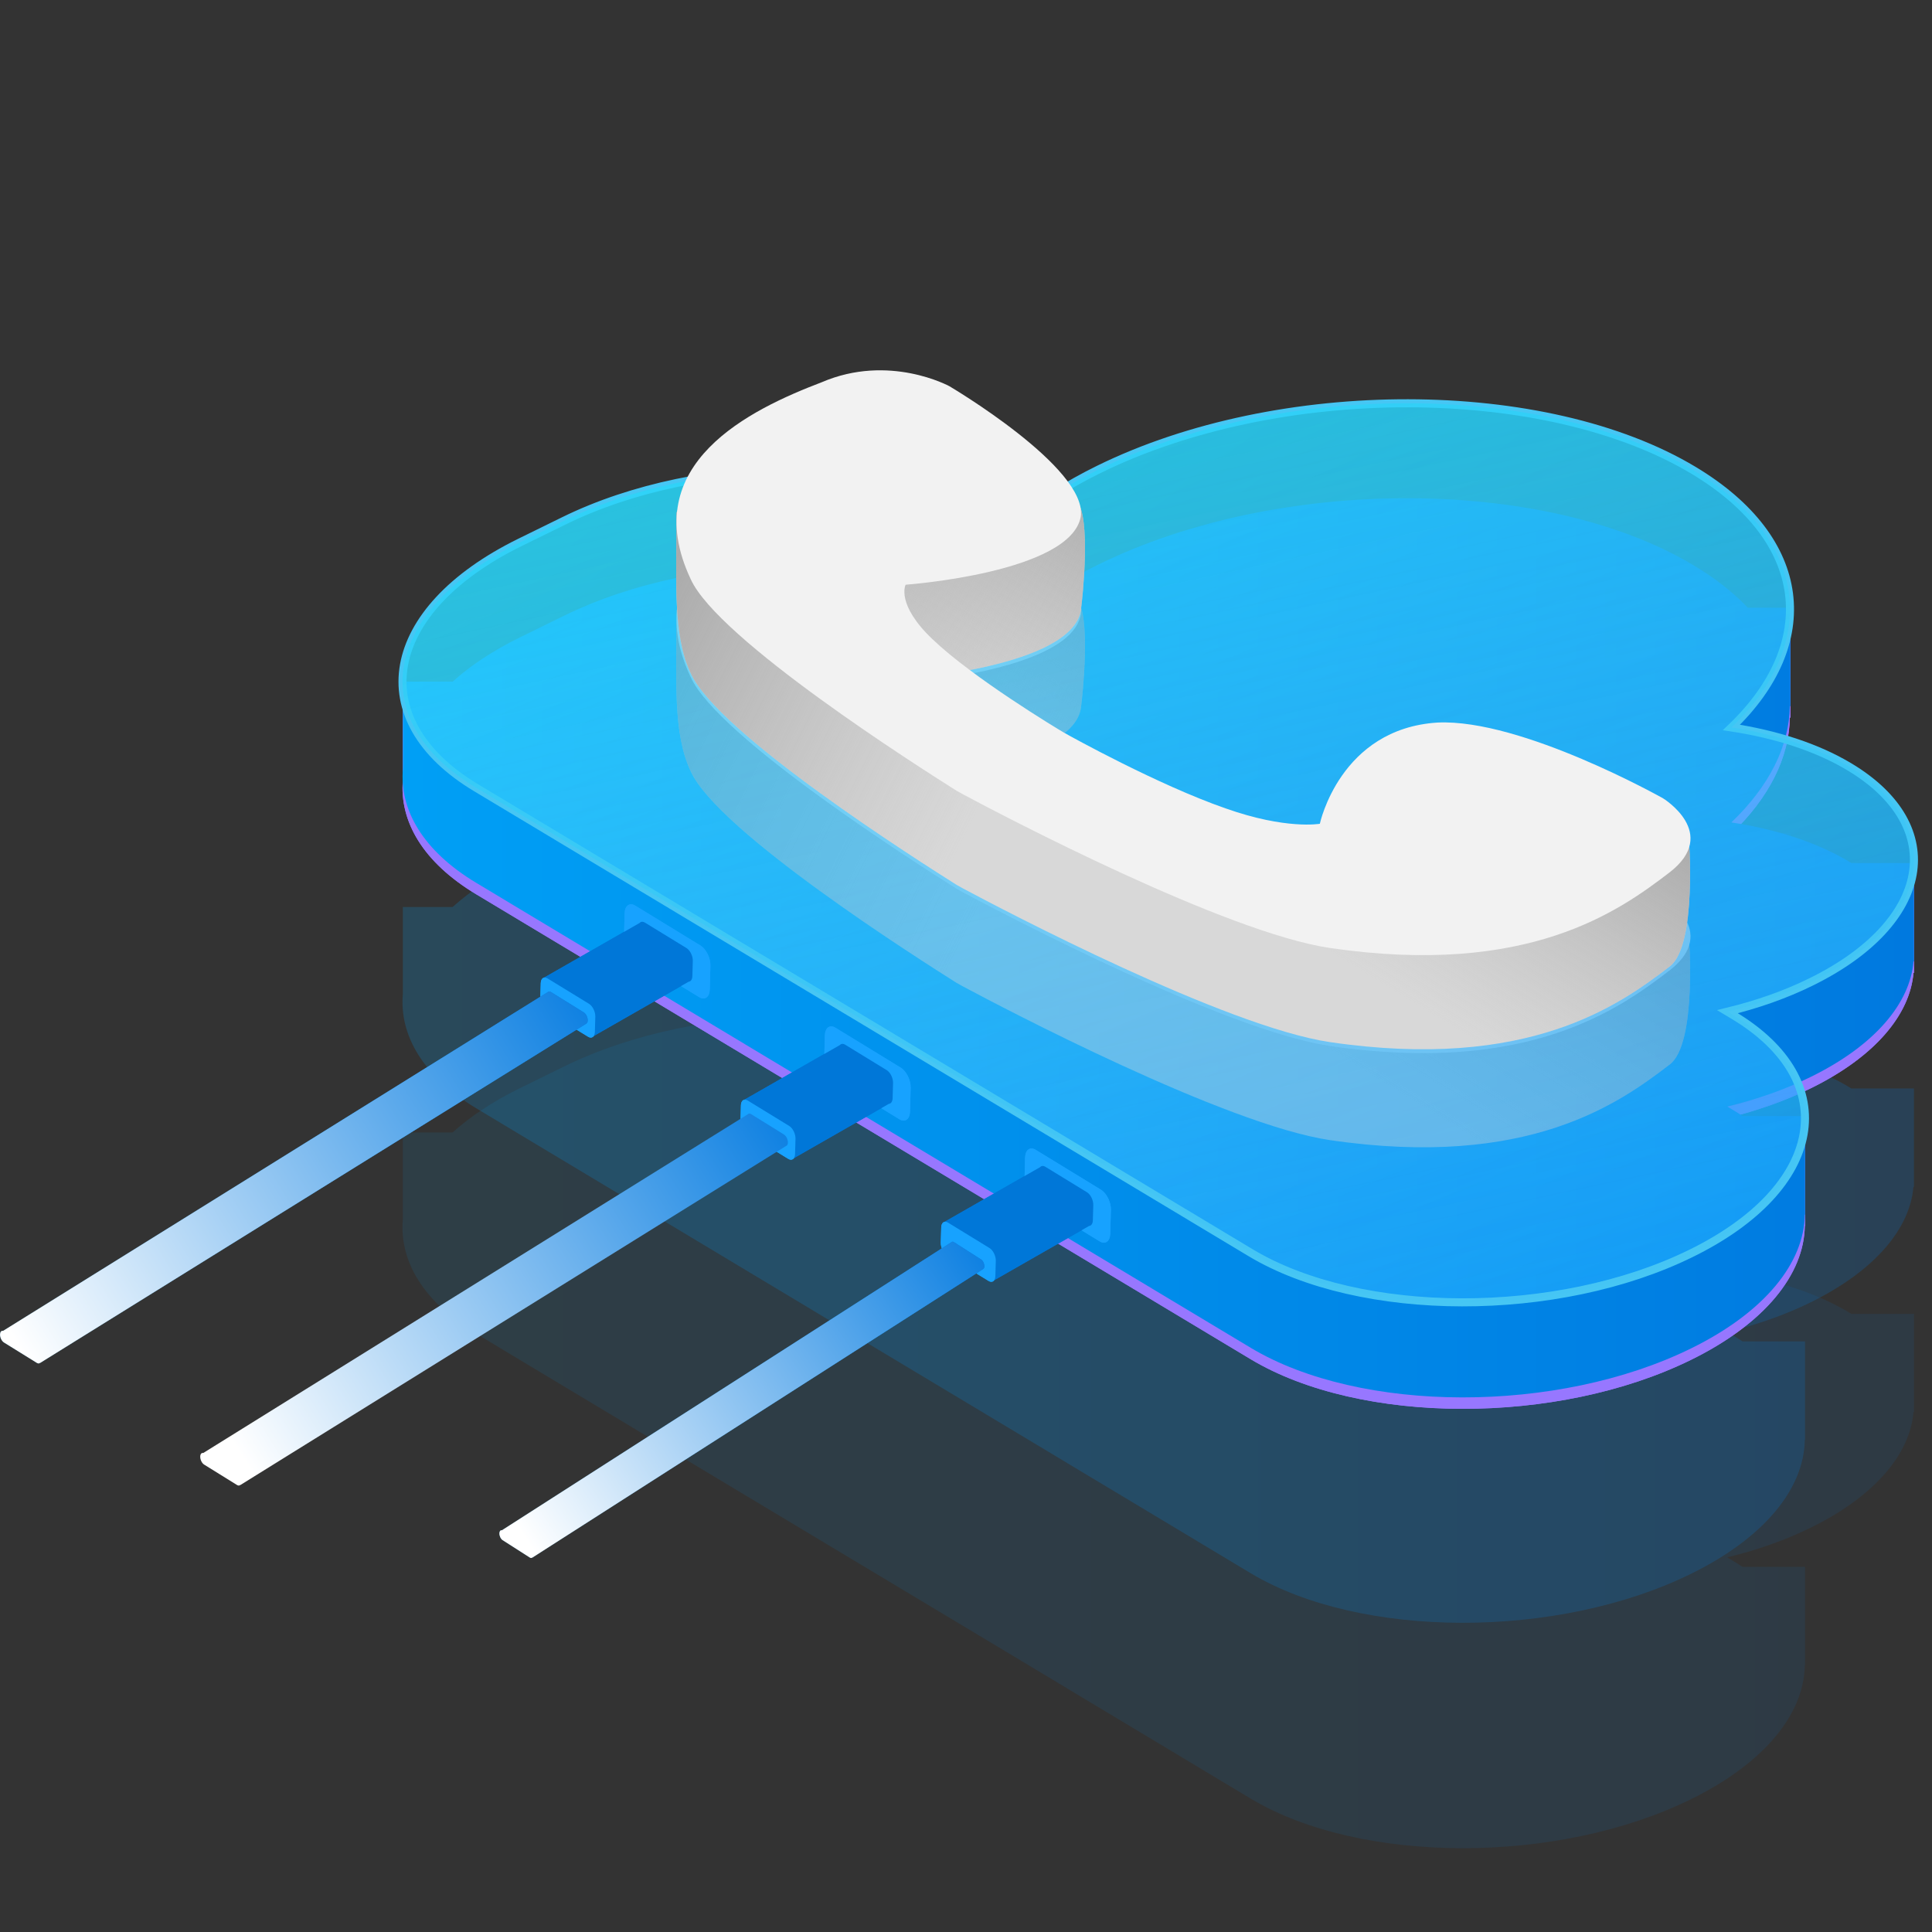 <svg width="120" height="120" viewBox="0 0 120 120" fill="none" xmlns="http://www.w3.org/2000/svg">
<rect x="0" y="0" width="120" height="120" fill="#333333" stroke="none"/>
<path opacity="0.65" d="M107.678 63.067L107.296 62.838C109.137 62.39 110.892 61.778 112.488 60.99C119.97 57.312 121.036 51.333 114.876 47.633C112.859 46.42 110.313 45.605 107.542 45.184C112.991 39.965 112.406 33.543 105.191 29.214C95.977 23.683 79.438 23.656 68.251 29.154C66.256 30.133 64.572 31.226 63.195 32.39C56.161 28.176 43.552 28.16 35.021 32.352L32.293 33.691C23.756 37.888 22.538 44.709 29.572 48.928L48.242 60.138L59.107 66.658L77.678 77.808C84.499 81.901 96.747 81.923 105.027 77.852C113.319 73.785 114.499 67.161 107.678 63.067Z" fill="url(#paint0_linear)"/>
<path d="M118.891 81.607H114.989C114.951 81.58 114.912 81.558 114.869 81.531C112.852 80.317 110.305 79.503 107.534 79.082C109.906 76.814 111.13 74.316 111.168 71.862H111.201V65.746H108.556C107.665 64.806 106.545 63.921 105.189 63.112C95.975 57.581 79.436 57.554 68.248 63.052C66.253 64.03 64.57 65.123 63.193 66.288C56.159 62.074 43.55 62.057 35.018 66.249L32.291 67.588C30.608 68.414 29.214 69.343 28.11 70.338H25.022V75.732C24.798 78.312 26.279 80.853 29.569 82.832L48.239 94.041L59.105 100.561L77.676 111.711C84.497 115.805 96.745 115.826 105.025 111.755C109.644 109.486 112.054 106.42 112.098 103.442H112.114V97.32H108.233C108.053 97.2 107.862 97.08 107.665 96.96L107.282 96.73C109.124 96.282 110.879 95.67 112.475 94.883C116.47 92.921 118.634 90.297 118.847 87.718H118.88V81.607H118.891Z" fill="url(#paint1_linear)" fill-opacity="0.1"/>
<path d="M118.891 67.607H114.989C114.951 67.58 114.912 67.558 114.869 67.531C112.852 66.317 110.305 65.503 107.534 65.082C109.906 62.814 111.13 60.316 111.168 57.862H111.201V51.746H108.556C107.665 50.806 106.545 49.921 105.189 49.112C95.975 43.581 79.436 43.554 68.248 49.052C66.253 50.03 64.57 51.123 63.193 52.288C56.159 48.074 43.55 48.057 35.018 52.249L32.291 53.588C30.608 54.414 29.214 55.343 28.11 56.337H25.022V61.732C24.798 64.312 26.279 66.853 29.569 68.832L48.239 80.041L59.105 86.561L77.676 97.711C84.497 101.805 96.745 101.826 105.025 97.755C109.644 95.487 112.054 92.42 112.098 89.442H112.114V83.32H108.233C108.053 83.2 107.862 83.08 107.665 82.96L107.282 82.73C109.124 82.282 110.879 81.67 112.475 80.883C116.47 78.921 118.634 76.297 118.847 73.718H118.88V67.607H118.891Z" fill="url(#paint2_linear)" fill-opacity="0.2"/>
<path d="M118.891 54.317H114.989C114.951 54.29 114.912 54.268 114.869 54.241C112.852 53.028 110.305 52.213 107.534 51.792C109.906 49.524 111.13 47.026 111.168 44.572H111.201V38.457H108.556C107.665 37.517 106.545 36.631 105.189 35.822C95.975 30.291 79.436 30.264 68.248 35.762C66.253 36.74 64.57 37.834 63.193 38.998C56.159 34.784 43.55 34.767 35.018 38.959L32.291 40.299C30.608 41.124 29.214 42.053 28.11 43.048H25.022V48.442C24.798 51.022 26.279 53.563 29.569 55.542L48.239 66.751L59.105 73.272L77.676 84.421C84.497 88.515 96.745 88.537 105.025 84.465C109.644 82.197 112.054 79.131 112.098 76.152H112.114V70.031H108.233C108.053 69.91 107.862 69.79 107.665 69.67L107.282 69.44C109.124 68.992 110.879 68.38 112.475 67.593C116.47 65.631 118.634 63.008 118.847 60.428H118.88V54.317H118.891Z" fill="#9777FF"/>
<path d="M118.895 54.317H114.993C114.954 54.29 114.916 54.268 114.872 54.241C112.856 53.028 110.309 52.213 107.538 51.792C109.91 49.524 111.134 47.026 111.172 44.572H111.205V38.457H108.56C107.669 37.517 106.549 36.631 105.193 35.822C95.978 30.291 79.44 30.264 68.252 35.762C66.257 36.74 64.574 37.834 63.197 38.998C56.163 34.784 43.554 34.767 35.022 38.959L32.295 40.299C30.612 41.124 29.218 42.053 28.114 43.048H25.026V48.442C24.802 51.022 26.283 53.563 29.573 55.542L48.243 66.751L59.108 73.272L77.68 84.421C84.501 88.515 96.749 88.537 105.029 84.465C109.647 82.197 112.058 79.131 112.101 76.152H112.118V70.031H108.237C108.057 69.91 107.866 69.79 107.669 69.67L107.286 69.44C109.128 68.992 110.883 68.38 112.479 67.593C116.474 65.631 118.638 63.008 118.851 60.428H118.884V54.317H118.895Z" fill="#9777FF"/>
<path d="M118.895 53.607H114.993C114.954 53.58 114.916 53.558 114.872 53.531C112.856 52.317 110.309 51.503 107.538 51.082C109.91 48.814 111.134 46.316 111.172 43.862H111.205V37.746H108.56C107.669 36.806 106.549 35.921 105.193 35.112C95.978 29.581 79.44 29.554 68.252 35.052C66.257 36.03 64.574 37.123 63.197 38.288C56.163 34.074 43.554 34.057 35.022 38.249L32.295 39.588C30.612 40.414 29.218 41.343 28.114 42.337H25.026V47.732C24.802 50.312 26.283 52.853 29.573 54.831L48.243 66.041L59.108 72.561L77.68 83.711C84.501 87.805 96.749 87.826 105.029 83.755C109.647 81.487 112.058 78.42 112.101 75.442H112.118V69.32H108.237C108.057 69.2 107.866 69.08 107.669 68.96L107.286 68.73C109.128 68.282 110.883 67.67 112.479 66.883C116.474 64.921 118.638 62.297 118.851 59.718H118.884V53.607H118.895Z" fill="url(#paint3_linear)"/>
<path d="M107.678 63.067L107.296 62.838C109.137 62.39 110.892 61.778 112.488 60.99C119.97 57.312 121.036 51.333 114.876 47.633C112.859 46.42 110.313 45.605 107.542 45.184C112.991 39.965 112.406 33.543 105.191 29.214C95.977 23.683 79.438 23.656 68.251 29.154C66.256 30.133 64.572 31.226 63.195 32.39C56.161 28.176 43.552 28.16 35.021 32.352L32.293 33.691C23.756 37.888 22.538 44.709 29.572 48.928L48.242 60.138L59.107 66.658L77.678 77.808C84.499 81.901 96.747 81.923 105.027 77.852C113.319 73.785 114.499 67.161 107.678 63.067Z" fill="url(#paint4_linear)" fill-opacity="0.73" stroke="#46C6F4" stroke-width="0.5" stroke-miterlimit="10"/>
<path d="M107.678 63.067L107.296 62.838C109.137 62.39 110.892 61.778 112.488 60.99C119.97 57.312 121.036 51.333 114.876 47.633C112.859 46.42 110.313 45.605 107.542 45.184C112.991 39.965 112.406 33.543 105.191 29.214C95.977 23.683 79.438 23.656 68.251 29.154C66.256 30.133 64.572 31.226 63.195 32.39C56.161 28.176 43.552 28.16 35.021 32.352L32.293 33.691C23.756 37.888 22.538 44.709 29.572 48.928L48.242 60.138L59.107 66.658L77.678 77.808C84.499 81.901 96.747 81.923 105.027 77.852C113.319 73.785 114.499 67.161 107.678 63.067Z" fill="url(#paint5_linear)" fill-opacity="0.66"/>
<g opacity="0.37">
<path d="M51.035 35.679C55.227 33.873 58.972 35.924 58.972 35.924C58.972 35.924 64.55 34.584 66.877 37.194C67.77 38.196 67.25 43.176 67.132 44.017C66.508 47.517 56.252 48.253 56.252 48.253C56.252 48.253 55.628 49.457 57.925 51.642C60.444 54.05 65.661 57.193 66.084 57.438C66.508 57.684 71.948 60.694 76.117 62.143C79.885 63.48 81.98 63.101 81.98 63.101C81.98 63.101 83.229 57.193 89.293 56.814C94.51 56.569 104.89 58.028 104.89 58.028C104.89 58.028 105.435 64.795 103.717 66.111C100.574 68.519 94.933 72.621 82.604 70.815C76.117 69.856 62.316 62.611 59.819 61.273C59.819 61.273 59.819 61.273 59.619 61.162C59.418 61.05 59.418 61.05 59.418 61.05C57.122 59.601 44.57 51.642 42.898 47.897C41.782 45.523 42.022 42.311 42.022 37.925C43.446 34.661 48.1 36.797 51.035 35.679Z" fill="#D8D8D8"/>
<path d="M51.035 35.679C55.227 33.873 58.972 35.924 58.972 35.924C58.972 35.924 64.55 34.584 66.877 37.194C67.77 38.196 67.25 43.176 67.132 44.017C66.508 47.517 56.252 48.253 56.252 48.253C56.252 48.253 55.628 49.457 57.925 51.642C60.444 54.05 65.661 57.193 66.084 57.438C66.508 57.684 71.948 60.694 76.117 62.143C79.885 63.48 81.98 63.101 81.98 63.101C81.98 63.101 83.229 57.193 89.293 56.814C94.51 56.569 104.89 58.028 104.89 58.028C104.89 58.028 105.435 64.795 103.717 66.111C100.574 68.519 94.933 72.621 82.604 70.815C76.117 69.856 62.316 62.611 59.819 61.273C59.819 61.273 59.819 61.273 59.619 61.162C59.418 61.05 59.418 61.05 59.418 61.05C57.122 59.601 44.57 51.642 42.898 47.897C41.782 45.523 42.022 42.311 42.022 37.925C43.446 34.661 48.1 36.797 51.035 35.679Z" fill="url(#paint6_linear)"/>
<path d="M51.035 35.679C55.227 33.873 58.972 35.924 58.972 35.924C58.972 35.924 64.55 34.584 66.877 37.194C67.77 38.196 67.25 43.176 67.132 44.017C66.508 47.517 56.252 48.253 56.252 48.253C56.252 48.253 55.628 49.457 57.925 51.642C60.444 54.05 65.661 57.193 66.084 57.438C66.508 57.684 71.948 60.694 76.117 62.143C79.885 63.48 81.98 63.101 81.98 63.101C81.98 63.101 83.229 57.193 89.293 56.814C94.51 56.569 104.89 58.028 104.89 58.028C104.89 58.028 105.435 64.795 103.717 66.111C100.574 68.519 94.933 72.621 82.604 70.815C76.117 69.856 62.316 62.611 59.819 61.273C59.819 61.273 59.819 61.273 59.619 61.162C59.418 61.05 59.418 61.05 59.418 61.05C57.122 59.601 44.57 51.642 42.898 47.897C41.782 45.523 42.022 42.311 42.022 37.925C43.446 34.661 48.1 36.797 51.035 35.679Z" fill="url(#paint7_linear)"/>
<path d="M51.033 29.831C55.225 28.025 58.97 30.076 58.97 30.076C58.97 30.076 67.553 35.137 67.13 38.169C66.506 41.669 56.25 42.405 56.25 42.405C56.25 42.405 55.626 43.609 57.922 45.794C60.442 48.201 65.659 51.345 66.082 51.59C66.506 51.835 71.945 54.845 76.115 56.294C79.882 57.632 81.978 57.253 81.978 57.253C81.978 57.253 83.227 51.345 89.291 50.966C94.507 50.721 103.291 55.67 103.291 55.67C103.291 55.67 106.836 57.833 103.715 60.263C100.572 62.67 94.931 66.773 82.602 64.967C76.115 64.008 62.314 56.762 59.817 55.425C59.817 55.425 59.817 55.425 59.617 55.313C59.416 55.202 59.416 55.202 59.416 55.202C57.12 53.753 44.568 45.794 42.896 42.048C39.529 34.892 46.641 31.503 51.033 29.831Z" fill="#F2F2F2"/>
</g>
<path d="M51.035 29.591C55.227 27.785 58.972 29.836 58.972 29.836C58.972 29.836 64.55 28.496 66.877 31.106C67.77 32.108 67.25 37.088 67.132 37.929C66.508 41.429 56.252 42.165 56.252 42.165C56.252 42.165 55.628 43.369 57.925 45.554C60.444 47.962 65.661 51.105 66.084 51.35C66.508 51.596 71.948 54.605 76.117 56.054C79.885 57.392 81.98 57.013 81.98 57.013C81.98 57.013 83.229 51.105 89.293 50.726C94.51 50.481 104.89 51.94 104.89 51.94C104.89 51.94 105.435 58.707 103.717 60.023C100.574 62.431 94.933 66.533 82.604 64.727C76.117 63.768 62.316 56.523 59.819 55.185C59.819 55.185 59.819 55.185 59.619 55.074C59.418 54.962 59.418 54.962 59.418 54.962C57.122 53.513 44.57 45.554 42.898 41.808C41.782 39.435 42.022 36.223 42.022 31.837C43.446 28.573 48.1 30.709 51.035 29.591Z" fill="#D8D8D8"/>
<path d="M51.035 29.591C55.227 27.785 58.972 29.836 58.972 29.836C58.972 29.836 64.55 28.496 66.877 31.106C67.77 32.108 67.25 37.088 67.132 37.929C66.508 41.429 56.252 42.165 56.252 42.165C56.252 42.165 55.628 43.369 57.925 45.554C60.444 47.962 65.661 51.105 66.084 51.35C66.508 51.596 71.948 54.605 76.117 56.054C79.885 57.392 81.98 57.013 81.98 57.013C81.98 57.013 83.229 51.105 89.293 50.726C94.51 50.481 104.89 51.94 104.89 51.94C104.89 51.94 105.435 58.707 103.717 60.023C100.574 62.431 94.933 66.533 82.604 64.727C76.117 63.768 62.316 56.523 59.819 55.185C59.819 55.185 59.819 55.185 59.619 55.074C59.418 54.962 59.418 54.962 59.418 54.962C57.122 53.513 44.57 45.554 42.898 41.808C41.782 39.435 42.022 36.223 42.022 31.837C43.446 28.573 48.1 30.709 51.035 29.591Z" fill="url(#paint8_linear)"/>
<path d="M51.035 29.591C55.227 27.785 58.972 29.836 58.972 29.836C58.972 29.836 64.55 28.496 66.877 31.106C67.77 32.108 67.25 37.088 67.132 37.929C66.508 41.429 56.252 42.165 56.252 42.165C56.252 42.165 55.628 43.369 57.925 45.554C60.444 47.962 65.661 51.105 66.084 51.35C66.508 51.596 71.948 54.605 76.117 56.054C79.885 57.392 81.98 57.013 81.98 57.013C81.98 57.013 83.229 51.105 89.293 50.726C94.51 50.481 104.89 51.94 104.89 51.94C104.89 51.94 105.435 58.707 103.717 60.023C100.574 62.431 94.933 66.533 82.604 64.727C76.117 63.768 62.316 56.523 59.819 55.185C59.819 55.185 59.819 55.185 59.619 55.074C59.418 54.962 59.418 54.962 59.418 54.962C57.122 53.513 44.57 45.554 42.898 41.808C41.782 39.435 42.022 36.223 42.022 31.837C43.446 28.573 48.1 30.709 51.035 29.591Z" fill="url(#paint9_linear)"/>
<path d="M51.033 23.744C55.225 21.938 58.97 23.989 58.97 23.989C58.97 23.989 67.553 29.05 67.13 32.082C66.506 35.582 56.25 36.318 56.25 36.318C56.25 36.318 55.626 37.522 57.922 39.706C60.442 42.114 65.659 45.258 66.082 45.503C66.506 45.748 71.945 48.758 76.115 50.207C79.882 51.545 81.978 51.166 81.978 51.166C81.978 51.166 83.227 45.258 89.291 44.879C94.507 44.633 103.291 49.583 103.291 49.583C103.291 49.583 106.836 51.745 103.715 54.175C100.572 56.583 94.931 60.685 82.602 58.88C76.115 57.921 62.314 50.675 59.817 49.338C59.817 49.338 59.817 49.338 59.617 49.226C59.416 49.115 59.416 49.115 59.416 49.115C57.12 47.666 44.568 39.706 42.896 35.961C39.529 28.804 46.641 25.416 51.033 23.744Z" fill="#F2F2F2"/>
<path d="M51.809 67.038L55.86 69.516C56.211 69.732 56.508 69.522 56.522 69.043L56.562 67.564C56.575 67.092 56.299 66.531 55.948 66.315L51.896 63.837C51.545 63.621 51.248 63.831 51.235 64.31L51.194 65.789C51.181 66.261 51.458 66.822 51.809 67.038Z" fill="#17A2FF"/>
<path d="M52.167 64.91C52.241 64.823 52.363 64.809 52.498 64.89L55.077 66.47C55.3 66.605 55.475 66.963 55.469 67.267L55.442 68.212C55.435 68.428 55.34 68.55 55.205 68.563L49.209 71.993L46.245 68.354L46.218 68.314L52.167 64.91Z" fill="#0077D8"/>
<path d="M46.385 70.4L48.964 71.98C49.187 72.115 49.376 71.98 49.383 71.676L49.41 70.731C49.417 70.427 49.241 70.069 49.018 69.934L46.439 68.354C46.216 68.219 46.027 68.354 46.02 68.658L45.993 69.603C45.987 69.907 46.162 70.265 46.385 70.4Z" fill="#17A2FF"/>
<path d="M51.809 67.038L55.86 69.516C56.211 69.732 56.508 69.522 56.522 69.043L56.562 67.564C56.575 67.092 56.299 66.531 55.948 66.315L51.896 63.837C51.545 63.621 51.248 63.831 51.235 64.31L51.194 65.789C51.181 66.261 51.458 66.822 51.809 67.038Z" fill="#17A2FF"/>
<path d="M52.167 64.91C52.241 64.823 52.363 64.809 52.498 64.89L55.077 66.47C55.3 66.605 55.475 66.963 55.469 67.267L55.442 68.212C55.435 68.428 55.34 68.55 55.205 68.563L49.209 71.993L46.245 68.354L46.218 68.314L52.167 64.91Z" fill="#0077D8"/>
<path d="M46.385 70.4L48.964 71.98C49.187 72.115 49.376 71.98 49.383 71.676L49.41 70.731C49.417 70.427 49.241 70.069 49.018 69.934L46.439 68.354C46.216 68.219 46.027 68.354 46.02 68.658L45.993 69.603C45.987 69.907 46.162 70.265 46.385 70.4Z" fill="#17A2FF"/>
<path d="M12.626 90.247L46.446 69.211C46.493 69.157 46.567 69.15 46.648 69.198L48.694 70.467C48.836 70.555 48.944 70.778 48.937 70.973C48.937 71.054 48.91 71.115 48.87 71.149L48.863 71.156C48.849 71.162 48.843 71.169 48.829 71.176L14.928 92.239L14.921 92.232C14.874 92.279 14.807 92.286 14.726 92.239L12.68 90.969C12.538 90.881 12.43 90.659 12.437 90.463C12.443 90.307 12.518 90.226 12.626 90.247Z" fill="url(#paint10_linear)"/>
<path d="M39.371 59.453L43.422 61.931C43.773 62.147 44.071 61.938 44.084 61.458L44.124 59.98C44.138 59.507 43.861 58.947 43.51 58.73L39.459 56.252C39.108 56.036 38.811 56.246 38.797 56.725L38.757 58.204C38.743 58.676 39.02 59.237 39.371 59.453Z" fill="#17A2FF"/>
<path d="M39.729 57.326C39.804 57.239 39.925 57.225 40.06 57.306L42.639 58.886C42.862 59.021 43.038 59.379 43.031 59.683L43.004 60.628C42.997 60.844 42.903 60.966 42.768 60.979L36.772 64.409L33.808 60.77L33.781 60.729L39.729 57.326Z" fill="#0077D8"/>
<path d="M33.951 62.815L36.531 64.395C36.754 64.53 36.943 64.395 36.949 64.091L36.976 63.146C36.983 62.842 36.808 62.484 36.585 62.349L34.005 60.769C33.783 60.634 33.594 60.769 33.587 61.073L33.56 62.019C33.553 62.322 33.729 62.68 33.951 62.815Z" fill="#17A2FF"/>
<path d="M39.371 59.453L43.422 61.931C43.773 62.147 44.071 61.938 44.084 61.458L44.124 59.98C44.138 59.507 43.861 58.947 43.51 58.73L39.459 56.252C39.108 56.036 38.811 56.246 38.797 56.725L38.757 58.204C38.743 58.676 39.02 59.237 39.371 59.453Z" fill="#17A2FF"/>
<path d="M39.729 57.326C39.804 57.239 39.925 57.225 40.06 57.306L42.639 58.886C42.862 59.021 43.038 59.379 43.031 59.683L43.004 60.628C42.997 60.844 42.903 60.966 42.768 60.979L36.772 64.409L33.808 60.77L33.781 60.729L39.729 57.326Z" fill="#0077D8"/>
<path d="M33.951 62.815L36.531 64.395C36.754 64.53 36.943 64.395 36.949 64.091L36.976 63.146C36.983 62.842 36.808 62.484 36.585 62.349L34.005 60.769C33.783 60.634 33.594 60.769 33.587 61.073L33.56 62.019C33.553 62.322 33.729 62.68 33.951 62.815Z" fill="#17A2FF"/>
<path d="M0.192 82.662L34.012 61.627C34.059 61.573 34.134 61.566 34.215 61.613L36.261 62.883C36.402 62.97 36.51 63.193 36.504 63.389C36.504 63.47 36.477 63.531 36.436 63.565L36.429 63.571C36.416 63.578 36.409 63.585 36.396 63.592L2.495 84.654L2.488 84.647C2.441 84.695 2.373 84.701 2.292 84.654L0.246 83.385C0.104 83.297 -0.004 83.074 0.003 82.878C0.01 82.723 0.084 82.642 0.192 82.662Z" fill="url(#paint11_linear)"/>
<path d="M0.192 82.662L34.012 61.627C34.059 61.573 34.134 61.566 34.215 61.613L36.261 62.883C36.402 62.97 36.51 63.193 36.504 63.389C36.504 63.47 36.477 63.531 36.436 63.565L36.429 63.571C36.416 63.578 36.409 63.585 36.396 63.592L2.495 84.654L2.488 84.647C2.441 84.695 2.373 84.701 2.292 84.654L0.246 83.385C0.104 83.297 -0.004 83.074 0.003 82.878C0.01 82.723 0.084 82.642 0.192 82.662Z" fill="url(#paint12_linear)"/>
<path d="M64.246 74.621L68.297 77.099C68.648 77.315 68.945 77.106 68.959 76.626L68.999 75.148C69.013 74.675 68.736 74.115 68.385 73.898L64.334 71.421C63.983 71.204 63.686 71.414 63.672 71.893L63.632 73.372C63.618 73.844 63.895 74.405 64.246 74.621Z" fill="#17A2FF"/>
<path d="M64.604 72.494C64.679 72.406 64.8 72.393 64.935 72.474L67.514 74.054C67.737 74.189 67.913 74.547 67.906 74.851L67.879 75.796C67.872 76.012 67.778 76.134 67.643 76.147L61.647 79.577L58.683 75.938L58.656 75.897L64.604 72.494Z" fill="#0077D8"/>
<path d="M58.826 77.983L61.406 79.563C61.629 79.698 61.818 79.563 61.824 79.259L61.851 78.314C61.858 78.01 61.683 77.652 61.46 77.517L58.88 75.937C58.658 75.802 58.469 75.937 58.462 76.241L58.435 77.186C58.428 77.49 58.604 77.848 58.826 77.983Z" fill="#17A2FF"/>
<path d="M64.246 74.621L68.297 77.099C68.648 77.315 68.945 77.106 68.959 76.626L68.999 75.148C69.013 74.675 68.736 74.115 68.385 73.898L64.334 71.421C63.983 71.204 63.686 71.414 63.672 71.893L63.632 73.372C63.618 73.844 63.895 74.405 64.246 74.621Z" fill="#17A2FF"/>
<path d="M64.604 72.494C64.679 72.406 64.8 72.393 64.935 72.474L67.514 74.054C67.737 74.189 67.913 74.547 67.906 74.851L67.879 75.796C67.872 76.012 67.778 76.134 67.643 76.147L61.647 79.577L58.683 75.938L58.656 75.897L64.604 72.494Z" fill="#0077D8"/>
<path d="M58.826 77.983L61.406 79.563C61.629 79.698 61.818 79.563 61.824 79.259L61.851 78.314C61.858 78.01 61.683 77.652 61.46 77.517L58.88 75.937C58.658 75.802 58.469 75.937 58.462 76.241L58.435 77.186C58.428 77.49 58.604 77.848 58.826 77.983Z" fill="#17A2FF"/>
<path d="M31.173 95.048L59.084 77.161C59.123 77.115 59.184 77.11 59.251 77.15L60.94 78.229C61.057 78.304 61.146 78.493 61.14 78.66C61.14 78.729 61.118 78.78 61.085 78.809L61.079 78.815C61.068 78.821 61.062 78.826 61.051 78.832L33.073 96.742L33.068 96.736C33.029 96.776 32.973 96.782 32.906 96.742L31.218 95.662C31.101 95.588 31.012 95.398 31.017 95.232C31.023 95.1 31.084 95.031 31.173 95.048Z" fill="url(#paint13_linear)"/>
<path d="M31.173 95.048L59.084 77.161C59.123 77.115 59.184 77.11 59.251 77.15L60.94 78.229C61.057 78.304 61.146 78.493 61.14 78.66C61.14 78.729 61.118 78.78 61.085 78.809L61.079 78.815C61.068 78.821 61.062 78.826 61.051 78.832L33.073 96.742L33.068 96.736C33.029 96.776 32.973 96.782 32.906 96.742L31.218 95.662C31.101 95.588 31.012 95.398 31.017 95.232C31.023 95.1 31.084 95.031 31.173 95.048Z" fill="url(#paint14_linear)"/>
<defs>
<linearGradient id="paint0_linear" x1="47.251" y1="11.317" x2="98.748" y2="81.663" gradientUnits="userSpaceOnUse">
<stop stop-color="#00C2FA"/>
<stop offset="1" stop-color="#008BC1"/>
</linearGradient>
<linearGradient id="paint1_linear" x1="25.006" y1="86.866" x2="118.892" y2="86.866" gradientUnits="userSpaceOnUse">
<stop stop-color="#009FF5"/>
<stop offset="1" stop-color="#0079DF"/>
</linearGradient>
<linearGradient id="paint2_linear" x1="25.006" y1="72.866" x2="118.892" y2="72.866" gradientUnits="userSpaceOnUse">
<stop stop-color="#009FF5"/>
<stop offset="1" stop-color="#0079DF"/>
</linearGradient>
<linearGradient id="paint3_linear" x1="25.01" y1="58.866" x2="118.896" y2="58.866" gradientUnits="userSpaceOnUse">
<stop stop-color="#009FF5"/>
<stop offset="1" stop-color="#0079DF"/>
</linearGradient>
<linearGradient id="paint4_linear" x1="60.404" y1="20.309" x2="88.035" y2="86.478" gradientUnits="userSpaceOnUse">
<stop stop-color="#7CE2FF" stop-opacity="0.54"/>
<stop offset="1" stop-color="#1AA7FD"/>
</linearGradient>
<linearGradient id="paint5_linear" x1="60.404" y1="20.309" x2="75.206" y2="89.532" gradientUnits="userSpaceOnUse">
<stop stop-color="#00F0FF" stop-opacity="0.54"/>
<stop offset="1" stop-color="#1AA7FD" stop-opacity="0"/>
</linearGradient>
<linearGradient id="paint6_linear" x1="73.486" y1="34.935" x2="62.49" y2="52.911" gradientUnits="userSpaceOnUse">
<stop stop-color="#9E9E9E"/>
<stop offset="1" stop-color="#B4B4B4" stop-opacity="0"/>
</linearGradient>
<linearGradient id="paint7_linear" x1="36.904" y1="40.118" x2="62.49" y2="52.911" gradientUnits="userSpaceOnUse">
<stop stop-color="#9E9E9E"/>
<stop offset="1" stop-color="#B4B4B4" stop-opacity="0"/>
</linearGradient>
<linearGradient id="paint8_linear" x1="73.486" y1="28.847" x2="62.49" y2="46.823" gradientUnits="userSpaceOnUse">
<stop stop-color="#9E9E9E"/>
<stop offset="1" stop-color="#B4B4B4" stop-opacity="0"/>
</linearGradient>
<linearGradient id="paint9_linear" x1="36.904" y1="34.03" x2="62.49" y2="46.823" gradientUnits="userSpaceOnUse">
<stop stop-color="#9E9E9E"/>
<stop offset="1" stop-color="#B4B4B4" stop-opacity="0"/>
</linearGradient>
<linearGradient id="paint10_linear" x1="53.087" y1="72.329" x2="17.498" y2="94.451" gradientUnits="userSpaceOnUse">
<stop stop-color="#0079E0"/>
<stop offset="1" stop-color="white"/>
</linearGradient>
<linearGradient id="paint11_linear" x1="40.654" y1="64.744" x2="-23.508" y2="105.615" gradientUnits="userSpaceOnUse">
<stop stop-color="#0079E0"/>
<stop offset="1" stop-color="#00C1FB" stop-opacity="0"/>
</linearGradient>
<linearGradient id="paint12_linear" x1="40.654" y1="64.744" x2="3.503" y2="87.452" gradientUnits="userSpaceOnUse">
<stop stop-color="#0079E0"/>
<stop offset="1" stop-color="white"/>
</linearGradient>
<linearGradient id="paint13_linear" x1="64.565" y1="79.812" x2="10.713" y2="113.107" gradientUnits="userSpaceOnUse">
<stop stop-color="#0079E0"/>
<stop offset="1" stop-color="#00C1FB" stop-opacity="0"/>
</linearGradient>
<linearGradient id="paint14_linear" x1="64.565" y1="79.812" x2="34.995" y2="99.181" gradientUnits="userSpaceOnUse">
<stop stop-color="#0079E0"/>
<stop offset="1" stop-color="white"/>
</linearGradient>
</defs>
</svg>
